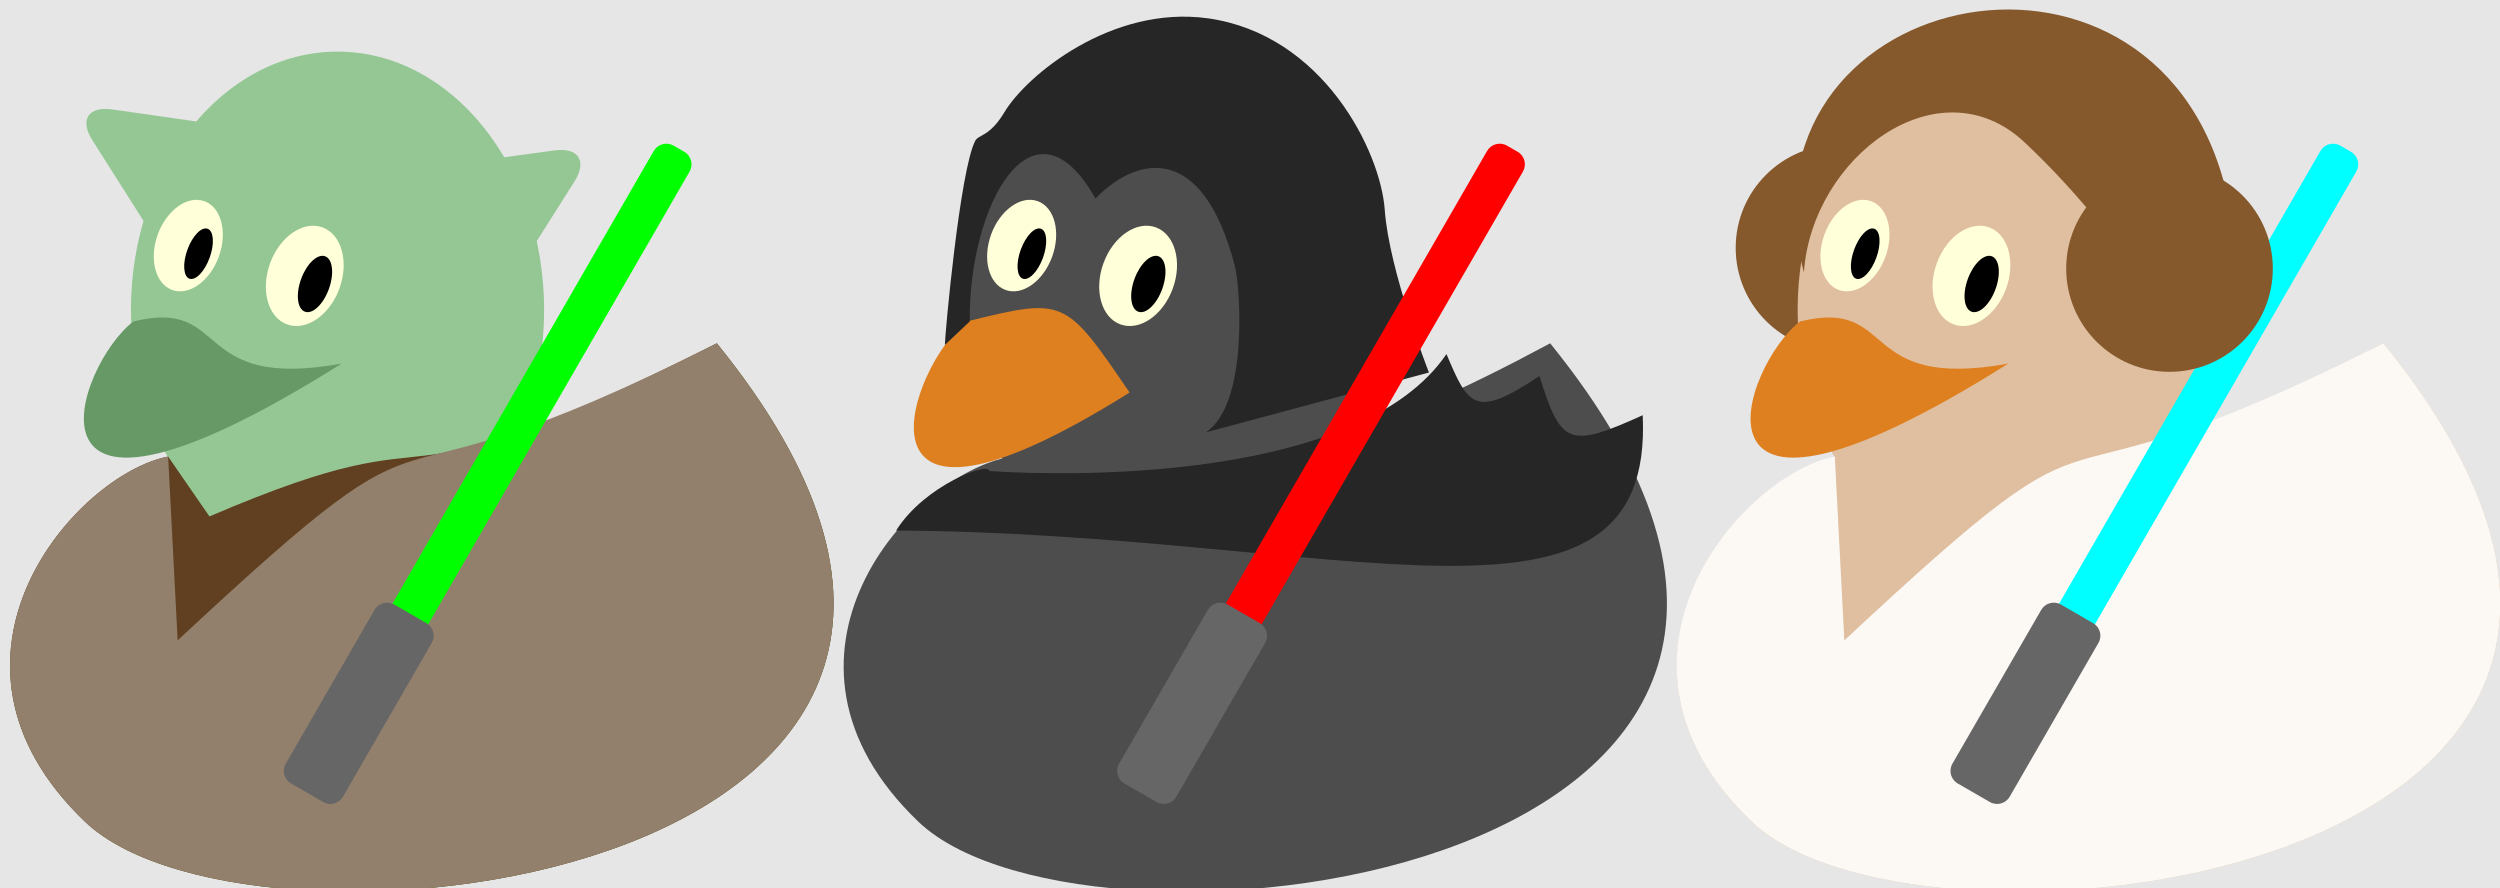<?xml version='1.0' encoding='UTF-8'?>
<!-- This file was generated by dvisvgm 2.6.3 -->
<svg version='1.1' xmlns='http://www.w3.org/2000/svg' xmlns:xlink='http://www.w3.org/1999/xlink' viewBox='0 -60.945 171.525 60.945'>
<rect x="0" y="-60.945" width="171.525" height="60.945" fill="#333333" stroke="none"/>
<g id='page1'>
<g transform='matrix(1 0 0 -1 0 0)'>
<path d='M0 0H172.168V61.172H0Z' fill='#e6e6e6'/>
<path d='M12.188 29.621C5.215 28.402 -5.895 15.789 5.84 4.562C17.602 -6.66 78.805 0.852 49.18 37.391C24.238 23.98 32.797 36.254 12.188 29.621Z' fill='#94c794'/>
<path d='M37.332 39.684C37.332 49.469 30.988 57.402 23.16 57.402C15.332 57.402 8.984 49.469 8.984 39.684C8.984 29.898 15.332 21.969 23.16 21.969C30.988 21.969 37.332 29.898 37.332 39.684Z' fill='#94c794'/>
<path d='M9.156 38.891C15.875 40.535 12.984 34.102 23.441 36C0 21.262 5.273 35.973 9.156 38.891Z' fill='#696'/>
<path d='M23.289 41.152C23.957 42.988 23.438 44.867 22.121 45.348C20.809 45.824 19.199 44.723 18.531 42.883C17.863 41.043 18.383 39.164 19.699 38.688C21.012 38.211 22.621 39.312 23.289 41.152Z' fill='#ffffd9'/>
<path d='M22.562 41.113C22.945 42.164 22.828 43.172 22.305 43.363C21.777 43.551 21.043 42.855 20.66 41.805C20.277 40.754 20.395 39.75 20.922 39.559C21.445 39.367 22.18 40.062 22.562 41.113Z'/>
<path d='M15.012 43.332C15.625 45.016 15.184 46.719 14.027 47.141C12.871 47.562 11.438 46.539 10.824 44.859C10.215 43.176 10.652 41.473 11.812 41.051C12.969 40.629 14.398 41.652 15.012 43.332Z' fill='#ffffd9'/>
<path d='M14.383 43.262C14.727 44.207 14.664 45.098 14.246 45.25C13.824 45.406 13.203 44.762 12.859 43.816C12.516 42.871 12.578 41.98 12.996 41.824C13.418 41.672 14.039 42.316 14.383 43.262Z'/>
<path d='M11.535 29.621C5.215 28.402 -5.895 15.789 5.84 4.562C17.602 -6.66 78.805 0.852 49.18 37.391C24.238 24.832 32.797 33.422 14.371 25.512Z' fill='#604020'/>
<path d='M11.535 29.621C5.215 28.402 -5.895 15.789 5.84 4.562C17.602 -6.66 78.805 0.852 49.18 37.391C22.594 23.98 32.797 36.227 12.188 17.008Z' fill='#93806c'/>
<path d='M23.176 13.035L44.855 50.59C45.133 51.066 45.742 51.227 46.219 50.953L46.949 50.531C47.422 50.258 47.586 49.648 47.312 49.172L25.629 11.617C25.355 11.141 24.746 10.977 24.27 11.254L23.539 11.676C23.062 11.949 22.902 12.559 23.176 13.035Z' fill='#0f0'/>
<path d='M19.605 8.551L25.695 19.098C25.969 19.574 26.578 19.738 27.055 19.465L29.258 18.191C29.734 17.918 29.898 17.309 29.621 16.832L23.531 6.281C23.258 5.805 22.648 5.645 22.172 5.918L19.969 7.191C19.492 7.465 19.328 8.074 19.605 8.551Z' fill='#666'/>
<path d='M10.121 45.355L6.332 51.332C5.449 52.727 6.059 53.668 7.691 53.438L14.656 52.441' fill='#94c794'/>
<path d='M35.633 42.52L39.418 48.5C40.301 49.895 39.691 50.844 38.055 50.625L30.531 49.605' fill='#94c794'/>
<path d='M69.363 29.621C62.391 28.402 51.281 15.789 63.016 4.562C74.777 -6.66 135.981 0.852 106.356 37.391C81.414 23.98 89.973 36.254 69.363 29.621Z' fill='#4d4d4d'/>
<path d='M94.508 39.684C94.508 49.469 88.164 57.402 80.336 57.402C72.508 57.402 66.16 49.469 66.16 39.684C66.16 29.898 72.508 21.969 80.336 21.969C88.164 21.969 94.508 29.898 94.508 39.684Z' fill='#4d4d4d'/>
<path d='M66.332 38.891C73.051 40.535 73.051 40.535 77.5 34.016C57.176 21.262 62.449 35.973 66.332 38.891Z' fill='#df8020'/>
<path d='M80.465 41.152C81.133 42.988 80.613 44.867 79.297 45.348C77.984 45.824 76.375 44.723 75.707 42.883C75.039 41.043 75.559 39.164 76.875 38.688C78.188 38.211 79.797 39.312 80.465 41.152Z' fill='#ffffd9'/>
<path d='M79.738 41.113C80.121 42.164 80.004 43.172 79.481 43.363C78.957 43.551 78.219 42.855 77.836 41.805C77.453 40.754 77.57 39.75 78.098 39.559C78.621 39.367 79.356 40.062 79.738 41.113Z'/>
<path d='M72.188 43.332C72.801 45.016 72.359 46.719 71.203 47.141C70.047 47.562 68.613 46.539 68 44.859C67.391 43.176 67.832 41.473 68.988 41.051C70.144 40.629 71.578 41.652 72.188 43.332Z' fill='#ffffd9'/>
<path d='M71.559 43.262C71.902 44.207 71.84 45.098 71.422 45.25C71 45.406 70.379 44.762 70.035 43.816C69.691 42.871 69.754 41.98 70.172 41.824C70.594 41.672 71.215 42.316 71.559 43.262Z'/>
<path d='M61.203 24.547C92.07 24.406 113.5 15.59 112.707 32.457C107.633 30.16 107.094 30.414 105.621 35.148C101.168 32.172 100.746 33.109 99.242 36.652C93.316 27.949 73.644 28.234 67.863 28.629C67.891 29.281 63.469 27.695 61.484 24.547Z' fill='#262626'/>
<path d='M66.91 51.285C67.144 51.727 67.894 51.551 68.91 53.242C70.41 55.758 76.25 60.598 82.856 59.691C90.797 58.586 94.723 50.539 95.008 46.547C95.301 42.391 98.039 35.387 98.039 35.387L82.734 31.281C85.715 33.266 85.059 41.379 84.742 42.617C82.484 51.441 77.844 50.121 75.16 47.32C70.898 54.906 66.453 46.93 66.535 38.891L64.828 37.277C64.828 37.965 65.859 49.266 66.91 51.285Z' fill='#262626'/>
<path d='M80.352 13.035L102.031 50.59C102.309 51.066 102.918 51.227 103.394 50.953L104.125 50.531C104.602 50.258 104.762 49.648 104.488 49.172L82.809 11.617C82.531 11.141 81.922 10.977 81.445 11.254L80.715 11.676C80.238 11.949 80.078 12.559 80.352 13.035Z' fill='#f00'/>
<path d='M76.781 8.551L82.871 19.098C83.144 19.574 83.754 19.738 84.231 19.465L86.434 18.191C86.91 17.918 87.074 17.309 86.801 16.832L80.707 6.281C80.434 5.805 79.824 5.645 79.348 5.918L77.144 7.191C76.668 7.465 76.504 8.074 76.781 8.551Z' fill='#666'/>
<path d='M133.258 43.938C133.258 47.852 130.086 51.023 126.172 51.023C122.258 51.023 119.086 47.852 119.086 43.938S122.258 36.852 126.172 36.852C130.086 36.852 133.258 40.023 133.258 43.938Z' fill='#86592d'/>
<path d='M126.539 29.621C119.566 28.402 108.453 15.789 120.191 4.562C131.953 -6.66 193.156 0.852 163.531 37.391C138.586 23.98 147.148 36.254 126.539 29.621Z' fill='#dfbf9f'/>
<path d='M151.684 39.684C151.684 49.469 145.336 57.402 137.512 57.402C129.684 57.402 123.336 49.469 123.336 39.684C123.336 29.898 129.684 21.969 137.512 21.969C145.336 21.969 151.684 29.898 151.684 39.684Z' fill='#dfbf9f'/>
<path d='M123.508 38.891C130.227 40.535 127.332 34.102 137.793 36C114.352 21.262 119.625 35.973 123.508 38.891Z' fill='#df8020'/>
<path d='M137.641 41.152C138.309 42.988 137.785 44.867 136.473 45.348C135.16 45.824 133.551 44.723 132.883 42.883C132.215 41.043 132.734 39.164 134.051 38.688C135.363 38.211 136.969 39.312 137.641 41.152Z' fill='#ffffd9'/>
<path d='M136.914 41.113C137.297 42.164 137.18 43.172 136.656 43.363C136.129 43.551 135.394 42.855 135.012 41.805C134.629 40.754 134.746 39.75 135.269 39.559C135.797 39.367 136.531 40.062 136.914 41.113Z'/>
<path d='M129.363 43.332C129.977 45.016 129.535 46.719 128.379 47.141C127.223 47.562 125.789 46.539 125.176 44.859C124.562 43.176 125.004 41.473 126.16 41.051C127.316 40.629 128.75 41.652 129.363 43.332Z' fill='#ffffd9'/>
<path d='M128.734 43.262C129.078 44.207 129.016 45.098 128.594 45.25C128.176 45.406 127.555 44.762 127.211 43.816C126.867 42.871 126.93 41.98 127.348 41.824C127.769 41.672 128.391 42.316 128.734 43.262Z'/>
<path d='M125.887 29.621C119.566 28.402 108.453 15.789 120.191 4.562C131.953 -6.66 193.156 0.852 163.531 37.391C136.941 23.98 147.148 36.227 126.539 17.008Z' fill='#fcf9f5'/>
<path d='M151.535 37.348C153.231 38.32 153.664 44.125 152.656 48.168C147.512 68.125 118.629 61.539 123.766 42.258C124.316 50.199 133.035 56.691 138.91 51.176C146.699 43.867 149.746 36.324 151.535 37.348Z' fill='#86592d'/>
<path d='M137.527 13.035L159.207 50.59C159.484 51.066 160.094 51.227 160.57 50.953L161.297 50.531C161.773 50.258 161.938 49.648 161.664 49.172L139.981 11.617C139.707 11.141 139.098 10.977 138.621 11.254L137.891 11.676C137.414 11.949 137.25 12.559 137.527 13.035Z' fill='#0ff'/>
<path d='M133.957 8.551L140.047 19.098C140.32 19.574 140.93 19.738 141.406 19.465L143.609 18.191C144.086 17.918 144.25 17.309 143.973 16.832L137.883 6.281C137.609 5.805 137 5.645 136.523 5.918L134.32 7.191C133.844 7.465 133.68 8.074 133.957 8.551Z' fill='#666'/>
<path d='M155.938 42.52C155.938 46.434 152.762 49.605 148.848 49.605C144.934 49.605 141.762 46.434 141.762 42.52C141.762 38.605 144.934 35.434 148.848 35.434C152.762 35.434 155.938 38.605 155.938 42.52Z' fill='#86592d'/>
</g>
</g>
</svg>